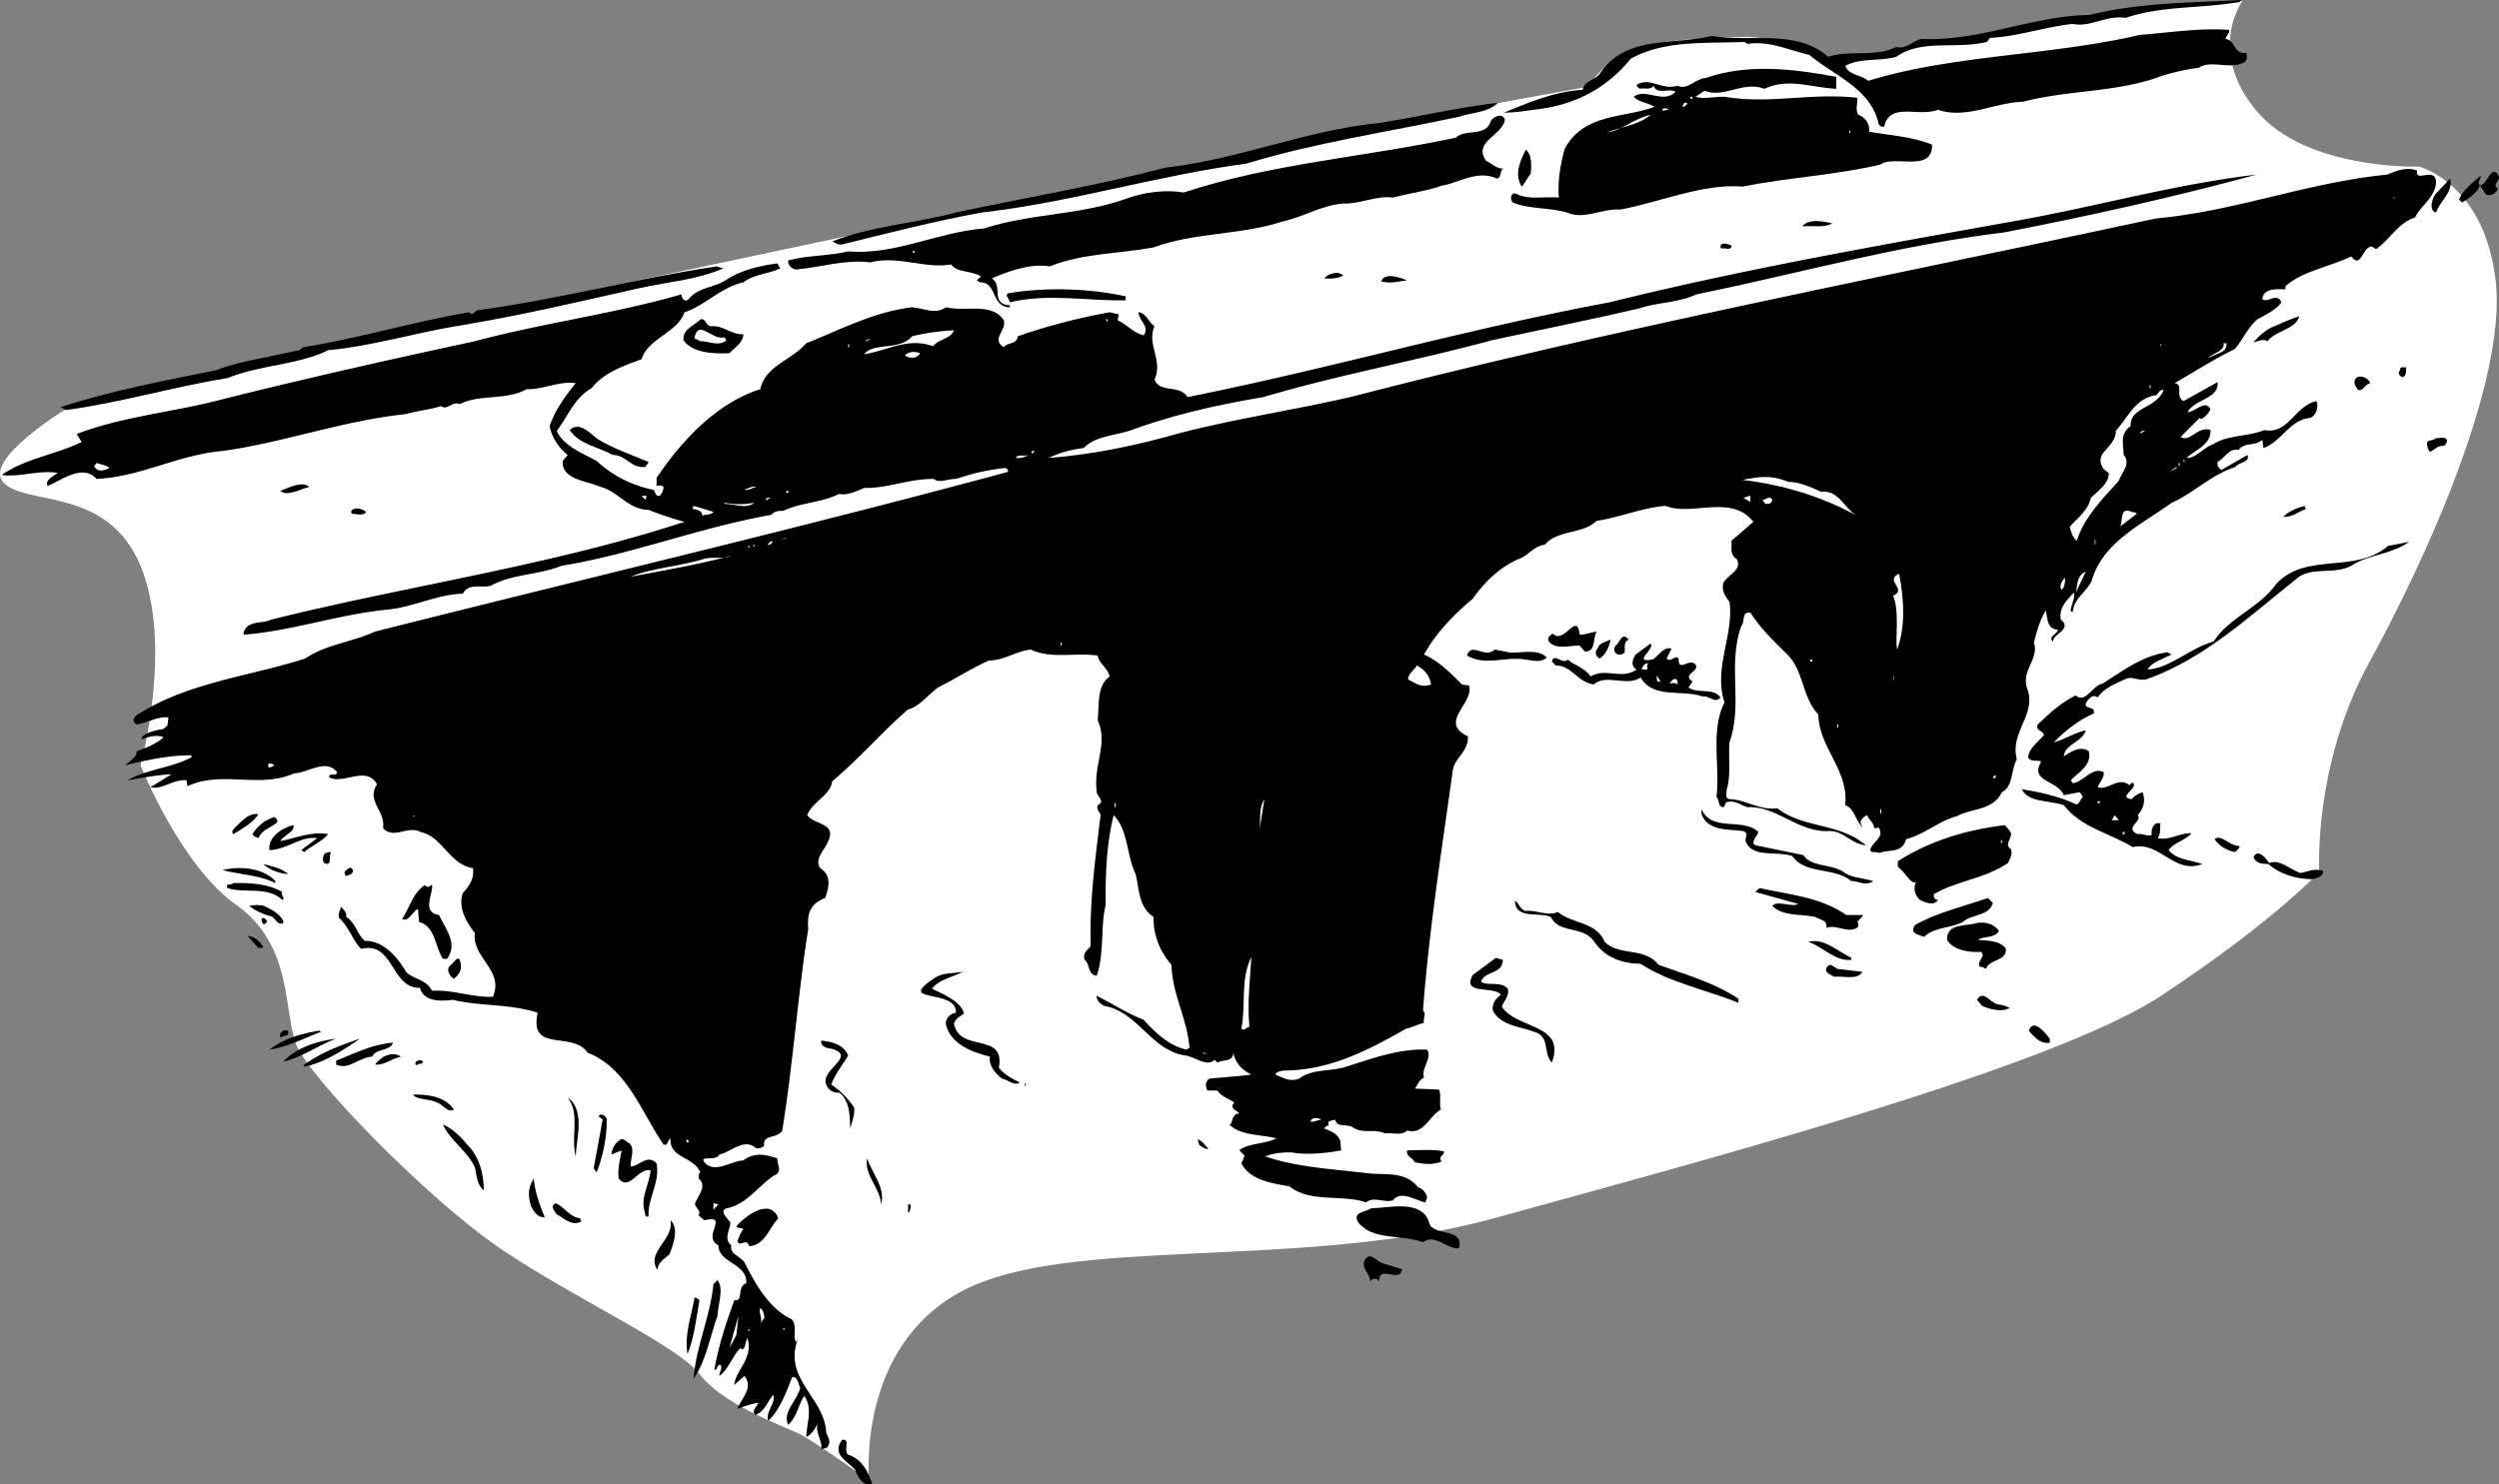 <svg xmlns="http://www.w3.org/2000/svg" width="250.388" height="148.77"><rect width="100%" height="100%" fill="#808080" stroke="none"/><path fill="#fff" d="M7.082 40.7s-9.024 5.374-6.7 7.698c2.344 2.344 10.344.344 13.7 8.301 3.308 8.043 0 20 0 20s3.976 10.043 9.601 14c5.707 4.043 4.707 10.707 6 14 1.375 3.375 13.043 15.375 20.399 20.399 7.308 4.976 17.644 9.644 20 12.601 2.308 3.043 7.976 5.043 10 6 1.976 1.043 7 4.7 7 4.7s-1.356-13.325 9.3-19c10.676-5.657 34.008-1.993 53.301-7.301 19.375-5.356 56.043-15.024 67-22.399 11.043-7.293 15.7-12.3 15.7-12.3s-.657-10.657 5-21c5.675-10.325 13.675-27.993 12.699-38-1.024-9.993-7.7-11.7-7.7-11.7s-11.324.375-16.3-5.601c-5.024-6.024-1.399-11-1.399-11l-16.601 1.601-10.399 2.399-5.3.3-8.7 2s-4.625-2.656-8.601-2.699c-4.024.043-10.692.375-12.7 1.7-1.992 1.343-3.3 3.3-3.3 3.3l-9.399 1.7-20.3 4-22 5-22.7 4.3-36.3 7.7-16.7 3.699-16.3 4.3L7.082 40.7"/><path d="m224.582 0-.2.2c-3.925.675-7.925.374-11.398 1.597-1.926-.324-3.527.976-5.3.601-2.727.274-5.524 1.274-8.301 1.399l-.301.402c-3.125.774-6.524-.324-9.098 1.5-1.824.473-3.527.074-5.101.899.375.976 1.574.875 2.3 1.5 8.575-2.625 18.375-2.524 27.2-4.598 2.976-.227 5.976-.727 9-.5-.024.375-.325.574-.399.898 1.074.176.774 1.575 2.098 1.399.078.476.078.777-.297 1-1.527.676-3.227-.324-4.5.5-1.426.176-3.125.578-4.5 1.101-4.328 1.375-8.828 1.176-13.102 2.301-2.824.074-5.726 1.774-8.5.801-2.023.773-4.824-.828-5.398 1.7a.508.508 0 0 1-.602-.5c-.925-3.427-4.425-4.626-6.898-6.7-2.227-.527-4.027-1.426-6.203-1.102l-.297-.199c-3.625.176-8.027-.226-11.402 1.7-2.524 3.074-5.723 4.675-9.7 5.101-1.125.172-2.023.273-3 .297 2.477-1.024 5.075-2.125 7.899-2.297.176-.926 1.176-.926 1.703-1.602 2.574-3.925 7.273-2.824 11.2-3.8 3.972.675 8.472-.723 11.698 2.101 1.977-.726 4.774.074 6.801-1 .973.274 1.574-.527 2.5-.8 5.875.273 11.176-2.325 16.899-2.399C214.258.273 219.359.273 224.582 0"/><path d="M183.984 7.7v1.198c-2.625-.125-4.726-1.125-7.199 0-2.125-.824-4.027.977-6 .2l-.902.601c.875.274 1.777-.027 2.902 0 4.574.774 8.574-.426 13.297.098.078.578-.223 1.078.101 1.703.774.273 1.176.973 1.102 1.7 2.074.374 4.273.472 6.297 1.3.078 2.875-3.824.973-5.2 2-4.624 1.074-9.124 1.273-13.8 2.2-3.922-.325-8.324 1.573-12.2 2.3-1.925-.125-3.624 1.074-5.398.297-1.824-.524-3.824-.324-5.402-1-.324-.324-.223-1.024.3-.899 1.176.676 2.876.274 4.301.399-.125-1.723.176-3.422.602-4.899 1.973-3.625 5.973-3.023 9-4.199-.727-.426-1.527-.426-2.102-1 1.176-.926 2.977.774 4.2-.5-.723-.426-1.825.375-2.2-.601-.324.476-1.023.175-1.398.3-.125-.125-.328-.226-.3-.398 1.374-.828 2.472.574 4.097.098.976.476 1.777-.723 2.902-.801 4.074-1.422 8.574-.922 13-.098"/><path fill="#fff" d="M169.383 9.898h.199V9.7h-.2v.2"/><path d="M150.082 10.297c-.922.976-2.625.976-3.899 1.402-7.324 1.574-14.324 2.574-21.3 4.7-8.926 1.175-17.524 3.874-26.5 4.898-4.825.875-9.426 2.078-14 3.203-.524.074-.723-.227-1-.3 3.777-1.528 8.375-1.825 12.402-2.903 7.074-1.524 13.875-2.625 21-4.5 7.375-.824 13.875-3.723 21.598-4.5 3.875-.625 7.675-1.524 11.699-2"/><path fill="#fff" d="M169.082 10.398c-.223.176-.324.375-.5.301.078-.226.176-.625.5-.3m-1.899.601-.601.098v-.2c.078-.023.375-.125.601.102m-1.8.5c-1.223 1.074-2.926 1.172-4.399 1.797 1.473-.223 2.774-1.422 4.399-1.797"/><path d="M150.785 12c-.227 1.574-3.227 2.172-1.902 4.098.574.277 1.074.875 1.902.8-.625-.023-.227.875-.8 1-1.927-.925-3.927.477-5.5.7-1.626.574-3.325.777-4.903 1.199-1.723-.223-3.324.676-5 .601-2.223.176-4.024 1.375-6.098 1.801-4.125 1.375-8.824 1.074-12.902 2.598-3.723.676-7.125.578-10.399 1.902-1.925-.324-4.125.473-5.8 1.2 1.175.773-.223 2.574 1.8 2.699v.199c-1.925-.024-1.226-2.524-3-2.5l-.3-.2.402-.398c-1.027-.625-2.328-.324-3-1.199-2.527.473-5.328-.926-8.102-.203-2.425-.324-4.925.476-7.3.703-.524.074-1.024-.527-.899-.902 1.875-.524 3.973-.426 6-.899 4.774.375 8.875-1.926 13.598-2.3 4.676-1.524 9.676-1.325 14.3-3 1.676-.626 3.977-.926 5.7-.602 8.875-2.922 17.976-3.524 27.3-5.5.876-.922 3.075-.024 3.5-1.7.278-.425 1.176-.824 1.403-.097"/><path fill="#fff" d="M185.285 13.297h.098v-.2h-.098v.2"/><path d="M153.383 17.398c-.325.375-.524.875-.899 1.301-.824-1.226-.125-2.625.399-3.699.574.473.574 1.375.5 2.398m88.8-.3c-.226 1.277 1.774-.426 1.899 1.101-.024 1.574-1.625 2.473-2.098 3.598-1.625.476-2.527 2.176-3.699 3-.227.375-.527-.125-.703-.098-.922.176-1.024 2.274-2 1-2.223 1.074-4.922 1.473-6.598 3V29c-.824-.027-2.125-.125-2.3.898V30c.574.375 1.476-.727 1.898.297-.524.777-1.625 1.277-2.399 1.703-1.023.875-1.523 2.172-2.3 3-2.024.973-4.024 2.273-6 3.398.976.176-.024 1.274.902 1.801l3.398-1.902c.176 1.676-2.226 1.676-3 3 .676.078 1.774-1.324 2.301-.297a2.246 2.246 0 0 1-.902 1l-.2-.102-1.898 1.899c.973.578 1.676-1.125 3-.7.074 1.477-1.527 1.977-2.402 2.801.875.075 1.676-1.023 2.703-1.398 1.473-.926 3.473-.727 5.098-1.402 2.375.476 3.074-2.426 5.199-2.899.277.473-.024 1.574-.7 1.7-1.925.175-2.925 2.476-4.597 3l-.102-.801c-.925.675-1.726.175-2.398 1-.926-.223-1.328.777-2.102 1.199-.023.375.075.578.399.8l2.601-1.5c.274.778-.824.676-1.199 1.2-2.426.777-4.125 2.578-6.402 3.601-3.024 2.176-6.922 3.977-8 7.801-.625 1.274-1.723 1.676-1.899 3.098h-.199c-.027-.625.473-1.324.301-1.899-.727.774-1.527 1.575-1.3 2.7 1.175.976-.727 1.375-.802 2.199-.523-.524.477-.723.5-1.2-1.125-.023-1.023-1.222-1.199-1.898-.625.973-.926 2.176-1.199 3.2.574 1.675-1.426 2.874-.602 4.8.774 2.473-1.824 4.274-1.101 6.899-.625 1.074-.324 2.675-1.5 3.3-.922 1.875-3.024 1.575-4.5 2.399-1.824.476-3.324 1.875-5.098 2.3-.426 1.477-1.625.977-2.699 1.403-.328-.227-.727.074-.902-.3.175-.825 1.574-1.325.8-2.302-.125.176-.324.075-.398.102-.027-.527-.527-.828-.703-1.3-.422.175-.922.675-.5 1.097v.101c-.625-.625-.824-1.925-1.7-2.199.376-3.527-2.624-5.726-2.699-9.101-1.625-1.723-1.425-4.223-3-5.899-1.425-1.426-2.726-2.625-3.8-4.3-.926-.126-.524.976-.899 1.3-1.426 3.973.176 7.774-1.199 11.7-.125 1.574.172 3.374-.3 4.8.073.274-.227.774.3.899 1.473-.024 3.074 1.175 4.797.902 2.476 1.973 5.976 1.473 8.601 3.5l.301.2c-1.426-.028-2.324-1.528-3.8-1.403-3.126.078-5.126-2.524-8.102-2.399-.723-.226-1.223-.726-2.098-.5-.125.075-.125.375-.3.5-.626-.023-.325-.726-.7-1 .375-3.125-.625-6.625.801-9.5-1.125-3.523.973-6.726.5-10.101-.426-.524-.828-1.125-.602-1.899.477-.824 1.977-1.324 1.301-2.398-.726-.426-.426-1.328-.5-1.8l2.2-1.903c-2.227-2.824-6.126-.524-8.801-1.598-2.325.176-4.625 1.176-6.899 1.5-1.426 1.375-3.926.875-5.199 2.399-.926.074-1.527.875-2.3 1.3-2.028.774-3.727 2.375-4.903 4.102-1.922 1.574-3.723 3.473-4.899 5.598 1.477.675 2.477 1.675 3.801 3l.7.101c.574 1.774-3.126 3.676-.102 5.098.078 1.476-1.223 2.078-1.5 3.3-1.125 8.075-2.422 16.278-3 24.2.375.277-.024.777.101 1.203-.625.172-1.226.473-1.8.598-3.825 2.175-7.625 4.175-12.301 4.199-.324.078-.625.078-.797.402.672.274 1.473.774 2.398.399 1.176-.926 2.875-.723 4.399-1.098 2.676-.828 5.476-1.926 8.402-1.8.574.773-.625 1.874-.3 2.8-.524.273-.626.672-.899 1.098l2.398.101c.274.676-.023 1.375.2 2-1.223.676-1.723 2.574-3.399 2.098-.527.578-1.625.176-2.199.3-1.125-.523-2.227.075-3.203-.597-.625-.426-1.625.074-1.797-.8-.227.175-.727-.028-.703.5l.101.097c-.226-.023-.425.176-.5.3.676.278 1.274.477 1.602 1.2l.098 1c-1.426.277-3.625.476-4.899.203-1.027-.027-1.926.074-2.699.398 3.074 1.075 6.773 1.274 10.398 1.7 1.676.175 3.676-.223 4.899 1.402.375.074.676.375.902.898-.027.176-.027.375-.199.602-1.027-.227-2.426-1.227-3.203-.203-.922.277-1.922-.422-2.7.203-2.523-.828-5.523.074-7.699-1.602-1.824-.324-3.925-.625-4.8-2.3.074-.223.277-.524.3-.801l-.5-.5c.774-.723 2.575-.625 3.7-1.2-1.426-.425-3.524-.222-4.7-1.398.375-.027.176-1.125 1-1.101-.226-.325-.925-.426-.601-1l.101-.098c-.625-.426-1.324-.625-1.699-1.203h-1c-.226-.422-.226-.922.2-1.2 1.374-.124 2.773-.222 4.199-.398-1.024-.527-1.625-1.226-1.801-2.199-.023.973-1.125.672-1.598 1l-.3-.3c-.626.773-1.926-.227-2.801-.403-3.524-.422-4.825-4.422-8.301-5-.324-.223-.723-.524-.7-1 1.376.676 3.075 1.777 4.7 2.402 1.176 1.274 2.476 2.574 4.3 3l.301-.199c-.226-2.926-1.726-5.328-1.8-8.3-1.223-1.427-1.825-3.028-1.801-4.802-1.524-1.023-1.422-2.824-1.797-4.3-.926-1.926-.727-4.426-2.203-5.899-.723 2.973-.824 5.973-.797 9-.527 2.074-.125 4.973-.902 7.098-.926-.125-.625-1.125-1.2-1.598-.226-.726.274-.926.602-1.402-.125-4.625.473-8.723 1-13.2-.227-.324-.426-.523-.3-.898.874-.426-.227-.926-.102-1.5-.325-2.527 1.175-4.726.101-7 .176-1.527-.125-3.426 1.2-4.402-.227-.922-1.024-1.223-1.2-2.098-2.324-.324-4.625.375-6.699-.601-1.527.175-2.625 1.074-4.203 1.101-1.723.774-3.422 1.875-5.098 2.7-.926.675-1.926 1.976-3 2.199-2.625 2.277-4.926 4.976-7.601 7.199-.125 1.375-2.024 2.078-2.5 3.402.675.973 2.976.774 2.101 2.598-.324.875-1.426 1.777-.8 2.703 1.175.773.874 1.875.5 3-1.524.574-1.825 1.574-1.7 3.098-1.027 6.476-1.527 13.574-2.601 20.199-.524.875-2.024.375-1.801 1.5-.223.277-.524.277-.797.3-1.227-1.124-2.527.376-3.703.602-.324.774-2.223-.027-1.399.899 1.075.976 2.477-.223 3.801-.301 1.074-.824 2.176-.625 3.399-.2-.024.575.574 1.376-.301 1.7-1.524.976-2.824 2.976-4.797 3.3-.727.278.074.977.398 1.403-.023.773-.726 1.672.102 2.297-.227.875.875 1.078 1.297 1.703 1.078 2.074 2.375 4.574 4.703 5.7.672.573.074 1.773.5 2.3l.2-.402c-1.626 4.074 2.675 5.976 2.8 9.5.172.375.473.875.2 1.3-.126.375-.528.176-.7.399.172-.922-.727-1.824-.3-2.797-.227.574-.626 1.273-1.2 1.5.074-1.527.672-2.828-.203-4.102-.625.977-.723 2.075-1.598 2.899-.625-1.223.875-2.422 1.2-3.7-.227-.425-.227-1.124-.801-1.097-.625 1.574-1.223 3.273-2.399 4.398-.324-.925.774-1.726.5-2.601-.625.676-.824 1.676-1.8 2-.426-.422.175-.824.3-1.2-.726.075-1.426.376-2.101.602.375-1.027 1.675-2.125.699-3.3l-1 .898c.078-1.422 1.976-2.723 1.3-4.7-.222.376-.222 1.477-.699 1-.824.876-1.226 2.176-2.101 2.801-.024-.425.375-.824.101-1.101-.425-.024-.226.476-.601.5.375-2.324 1.176-4.723 2-7 .976.176.176-1.324 1.203-1.7.074-2.023-2.828-2.023-2.8-3.8-1.727-.824 1.175-3.125-1.403-2.5l-.598-.5c.375-.524-.527-.824-.3-1.297.374-.828 1.175-1.727.3-2.402.074-.223-.027-.524.2-.598-.727-1.625-3.126-1.426-3-3.402-.325.175-.227.777-.7.601-2.226-3.226-3.625-7.625-7.601-9.199-1.524-2.227-5.926.074-5-4-2.825-.926-5.723-.625-8.5-1.3-1.325.175-2.926.175-3.301-1.2-2.922.074-2.625-4.727-5.899-3.902-.824-.825-1.226-2.223-2.199-3.098-.125-.426.074-.727.2-1.102.273.274.574.575.5 1 .976.575 1.074 1.774 1.898 2.399 1.875-.024 3.277 1.676 4.101 3.101.774.774 2.075.774 2.602 1.899 2.172-.125 3.973.676 6.098.601 1.175-2.625-2.125-3.925-1.801-6.398-.824-1.027-1.723-2.527-1.2-4 .676-.727 1.176-1.527 1-2.5-2.324-.328-3.023-3.125-5.199-3.602-1.324-.726-2.726.774-3.8-.398.277-1.727-1.723-2.727-.598-4.402-1.125-1.926-3.328.074-4.8-.7-.028-.523.675-.023.8-.5-1.125-1.425-2.926.075-4.3.102-3.528 1.574-7.227-.328-10.7 1.297l-.102-.598c-1.324-.125-2.425.973-3.601.7l2.101-1.301c-1.625.074-2.925.375-4.398.601 1.973-1.125 4.375-1.226 6.398-2.3v-.2c-2.125-.027-4.523.473-6.601 1 .375-.426 1.176-.824 1.101-1.402.875-.324 1.977-.723 2.7-1.399-.625-.324-1.625-.023-2.2.2-.023-.524 1.075-.825 1.899-1 .277.074.476-.223.703-.399l.098-.8c-1.125-.126-2.125.574-3.2.699-.625-.325-.125-.926.301-1.098 4.973-3.125 11.074-3.727 16.598-5.5 2.078-1.426 4.676-1.625 7-2.703 21.078-5.324 42.375-10.324 63.402-16 .074-.223-.125-.324-.199-.399-1.828.176-3.426.575-5 1.102-.828-.027-1.727.473-2.203 0-2.524-.027-4.723.973-7 .898-.824.375-1.723.774-2.5.602-1.723.875-3.922.875-5.598 1.7-.527-.028-.926.073-1.199.398-7.227 1.277-14.027 3.976-21 5.101-2.426.973-4.828.774-7.102 2-.925.274-2.226-.324-2.8.801-2.625.074-5.024 1.375-7.598 1.598-4.828.476-9.727 2.175-14.3 2.5l-.102-.098c.375-1.426 1.875-.926 2.8-1.402 13.774-3.426 28.075-5.426 41.399-9.801a30.113 30.113 0 0 1-3.598-1.2c-2.027-.023-3.027-1.824-4.8-2.3-1.426-.625-3.926-.723-3.801-2.598l.5-.601c-.926-.723-1.625-1.825-1.801-2.899.476-1.527 1.578-3.027 2.601-4.3-1.726-.227-3.324.675-4.898.601-2.125 1.172-4.727.473-6.703 1.5-.824-.328-1.223.672-1.899.2-1.125.374-2.425.472-3.5.8-6.425.672-12.324 2.875-18.398 3.7-4.426.374-8.125 2.573-12.602 2.8-1.425-1.527-3.425.074-4.898.7-.328-.528.473-.927 1-1.302-1.926-.324-3.926.477-5.602.2 2.274-1.625 5.375-2.024 8-3.301l-.5-.797c4.176-1.625 8.977-2.125 13.5-3.203 8.774-2.223 17.676-4.223 26.399-6.098 6.777-1.824 13.875-2.726 20.703-4.699-.027.273.273.875.7.5.972-1.227 2.472-1.125 3.698-1.902 1.575-1.024 3.274-1.426 5.2-1.7l.3.5c-1.226.575-2.625.575-3.699 1.399-2.226.476-3.926 2.375-5.902 3-.723 2.078-3.625 2.578-4.297 4.703-1.828.672-3.828 1.375-5 2.898-1.727.977-2.426 2.875-3.5 4.301.672 1.473 2.473 2.176 4 3 1.574 1.473 3.574 2.473 5.7 2.899.175.175.175.675.597.601.277-.226.375-.527.402-.902-.226-.223-.527-.125-.699-.098v-.8c2.574-3.825 6.074-7.524 10.398-8.899.477-2.328 3.176-2.926 4.602-4.602 3.375-1.324 6.672-3.125 10.598-3.601 1.175.078 2.277.777 3.402 0 1.973.476 4.574-.524 5.797 1.3.277 1.075-1.324 1.876 0 2.7.375-.524 1.277-.223 1.402-1.098a60.497 60.497 0 0 1 9.2-2.402l.898.203-.098.598c.875.375 1.574 1.277 2.598 1.5.676-.825-.524-1.524-.5-2.301.777.078.976.976 1.601 1.402-.824 1.774.875 3.473 0 5.301.477 1.473 2.477.473 3.301 1.797 14.176-2.824 27.875-6.824 42.3-9.5 13.376-3.324 27.075-5.723 40.9-8.2 7.976-1.425 15.675-3.624 23.898-4.597-8.324 2.273-16.922 4.172-25.297 5.797-10.527 1.277-20.426 4.078-30.8 6.203-1.927.875-3.825.773-5.7 1.398-4.625 1.075-10.027 2.176-14.8 3.2-7.626 2.074-15.427 3.476-22.903 5.699-4.625.777-9.024 1.777-13.2 3.3-1.624.575-3.624.575-4.8 1.801-1.324.176-2.422.477-3.5 1 3.976-.324 7.676-1.023 11.703-2.101 6.074-1.723 12.672-2.625 18.898-4.098 26.375-6.824 53.477-12.027 80.301-17.8 7.973-.727 15.274-3.626 23.2-4.399.773-.328 1.976-.828 3-.402m8.199.602c.074.472-.723.874-.098 1.198-.227.575-.828.774-1.203.602l-.598-.902c-.324.777-1.125 1.277-1.8 1.699l-.301-.297c.375-.926 1.375-1.727 2.199-2.402-.024.375-.422.675-.098 1 .774-.125 1.176-2.325 1.899-.899m-6.301 3.598c-.625-.125-.524-1.125-.098-1.797l1.5-1.602c.375 1.274-1.027 2.274-1.402 3.399"/><path fill="#fff" d="M239.883 19.898h-.098l.2-.199c-.028.074-.102.2-.102.2"/><path d="M183.582 22.398c-.922.477-2.024.176-3 .301.578-.824 2.176-.527 3-.3m-10.098 2.199c.074.375-.426.375-.601.3-.223-.023-.426.075-.5-.101-.024-.625.777-.324 1.101-.2"/><path fill="#fff" d="M91.683 25.297h-.3l.199-.2s.078.075.101.2"/><path d="M72.484 26.898c-2.726 1.176-5.726 1.375-8.5 2-6.125 1.375-11.625 2.676-17.699 3.7-4.426.675-8.828 2.074-13.402 2.5-2.926 1.476-6.926 1.476-10.098 2.8-5.527.875-10.727 2.477-16.203 3.2l-.5-.301c4.976-1.625 10.277-2.625 15.601-3.7 1.274-.523 3.075-.925 4.5-1.199l3.801-.8.399-.301c5.777-.922 10.875-2.524 16.601-3.5l.301.203.5-.402c8.375-1.125 15.574-3.125 24-4.399l.7.2m62.097.699c-.324.277-1.223.375-1.899.3.375-.425 1.274-.824 1.899-.3m6.402.5c-.824.074-1.625.375-2.601.101.375-.926 1.777-.426 2.601-.101M112.785 29.7v.398c-4.027.074-7.727-.723-11.602.199-.023-.324-.523-.625-.199-.899 3.676-.625 8.074-.523 11.801.301M230.383 31.7c-.426 1.374-2.325 1.374-3.2 2.5-.523-.325-.925.073-1.398.097.473-.524 1.273-1.324 2.098-1.598.777-.324 1.574-.726 2.5-1M71.285 32.7c1.172-.126 1.973.874 3.2.8-.028.875-.825 1.273-1.403 1.898-1.625.075-3.723-.023-4.598-1.3-.125-1.125 1.074-1.426 1.7-2.098.574-.125.476.672 1.101.7"/><path fill="#fff" d="m110.984 32.297-.199-.297h.2zm-38.199 1.801c-.727.675-1.828.074-2.602.101l-.601-.3c.375-2.024 1.777.273 3-.102l.203.3m22.797-.999c-.324.875-1.524.875-2.098 1.601-2.527-.926-4.625.473-6.902.801.976-1.227 3.578-.328 4.8-1.8a23.652 23.652 0 0 1 4.2-.602m-8.399 1c-.226-.125-.324.175-.398.101-.027-.125.273-.324.398-.101m135.899.3c.078 1.075-1.223.977-1.7 1.5-.023-.425 1.575-.625 1.403-1.5h.297m-6.699.399.101-.297h.098zm-131.399 0h.098V34.5h-.098v.297m7.199.601c-.226.477-.925.575-1.398.301l-.102-.101c.274-.325.977-.426 1.5-.2"/><path d="M241.082 36.797c-.024.277.078.777-.297 1-.328-.024-.625-.422-.3-.7-.028-.425.273-.222.597-.3m-3.598 1.601c-.625.176-.625.774-1.199.7-.328-.426-.625-.926-.102-1.301.477-.223 1.176.176 1.301.601"/><path fill="#fff" d="M215.383 38.898h.101v-.3h-.101v.3m1.402.2c-.727 1.875-3.426 1.675-3.3 3.601-1.126.774-.727 1.875-.7 2.899.773.875-.227 1.777-.5 2.601-1.727 1.875-3.527 3.774-4.203 6-.324-.226-.625-.926-.7-1.402.676-.824 1.876-1.625 2.102-2.899.774-.726 1.875-1.523 1.801-2.5-.926-.523-1.125-1.523-.3-2.3.472-.524 1.073-1.223 1-1.899 1.273-1.426 1.972-3.324 4.097-3.601.176-.223.375-.625.703-.5"/><path d="M59.883 44c1.574.973 3.375 1.574 5.101 2.297-.027.176-.226.277-.3.5-1.524.176-1.926-1.223-3.301-1.2-1.426-.824-3.325-1.023-4.301-2.5.976-.925 2.078.376 2.8.903"/><path fill="#fff" d="M214.883 43.2c-.223.073-.325.273-.5.198.175-.125.277-.324.5-.199"/><path d="M245.183 44.098c-.023.375-.226.574-.398.601-.926-.125-1.328 1.375-1.602-.101-.125-.625.575-.325.899-.7.277.075.875-.226 1.101.2"/><path fill="#fff" d="M103.383 45.5v-.3h.3zm-.301.098c-.324.175-.824.375-1.297.3.172-.425.875-.125 1.297-.3m115.703.699h.098v-.2h-.098v.2m-207.801.601c-.324.176-1.125.477-1.402 0-.324-.125-.024-.324.101-.5.477.176.875.176 1.301.5m207.301-.198h.098v-.302h-.098v.301m-.902.699c-.223.274.277-.523.8-.601-.226.277-.625.277-.8.601m-34.899 1.899c1.774-.223 2.274 1.676 3.598 2.402-3.524-1.926-7.422-3.125-11.5-3.601 1.676-.325 2.875-.524 4.601.199.977-.024 2.176.476 3.301 1"/><path d="M30.984 48.797c-1.027.277-2.226.976-2.902.402.875-.324 2.176-1.027 2.902-.402"/><path fill="#fff" d="M75.785 48.797c-.426.078-.727.375-1.203.3.375-.124.777-.425 1.203-.3m3 .601h.2V49.2h-.2v.2m-14.102.698-.398-.399h.5zm110.7.199-.7-.399.602-.199c.172-.027.074.375.098.598m-98.2-.399c-.226.075-.324.274-.5.2 0 0 .176-.325.5-.2m100.399.2c-.125.476-.422.375-.7.402l-.3-.402c.277.074.676-.524 1 0m-102 .3c-.922.676-2.024.075-3 .102v-.102c1.078.176 1.875.176 3 0m-4.098.899c-.226.375-.824.176-1.101.402-.024-.625-.723-.625-1-.699l.101-.3 2 .597"/><path d="M230.984 50.7c-.125.175-.027.175.098.3-.824.273-1.422.875-2.297.797.473-.524 1.375-.922 2.2-1.098m-194.302.598c-.226.476-1.125.176-1.398.203-.227-.227-.027-.426.2-.5.472-.125.874.074 1.198.297"/><path fill="#fff" d="m214.082 51.5-1.7 1.297c.376-.223-.124-2.125 1.2-1.5.078.078.375-.024.5.203M78.183 54.2l.5-.302h.102zm110.602-.102.2.199-.2-.2m21.199.001c-.125.175.074.375-.101.5v-.5h.101m-132.5.199c-.125.078-.324.375-.601.3l.402-.398c-.027.074.074.176.2.098"/><path d="M241.383 54.297c-1.723 1.277-4.125 1.277-5.801 2.402-1.723.973-4.125-.027-5.598 1.399-4.726 3.777-9.125 7.875-14.699 9.902-.828.375-1.527-.227-2.203 0-1.024.473-2.324.973-2.899 1.898-.523-.425-1.023.274-1.199.602-.125.672.973.172.801 1-1.527.672-2.926 1.773-4 2.898.973-.226 2.172-1.023 3.2-1.199-.325 1.176-2.126 1.375-2.2 2.598.672-.422 1.672-1.125 2.5-.5.375 1.375-1.125 2.176-1.8 2.902l.198.301c1.075-.125 1.977-1.727 3.102-1.102.074.575-.426.977-.602 1.5 1.075.375 1.977-1.125 3.2-.199.074-.125.175-.324.402-.199.273.672-1.625 1.375-.203 1.598.277-.325.578-.524 1.101-.7.274.774.176 1.575-.5 2.301.575.574-1.425 1.274 0 1.899.477-.125.875.277 1.399.101-.024-.324-.024-.926.5-1.199h.402c-.125.375.074 1.074-.3 1.5 1.175.273 2.175-.527 3.398-.5-.625.773-1.723.875-2.297 1.7.773.972 2.172.972 3.398 1.398-2.925 1.074-4.226-2.325-7-1.7-2.324-1.425-5.125-1.925-6.898-4.199-1.527-.527-3.527-.226-4.203-1.601 1.676.277 3.676.675 5.402 1.5.375.074.375-.426.7-.7-.024-.226-.227-.324-.301-.5l-1.598.301c-.625-1.527-3.426-1.324-2.3-3.3v-.102c-.427-.125-1.028.078-1.302-.399.176-.925.875-1.425 1.602-2.199-.027-.527-.926-.426-.602-1.101 1.176-1.125 2.375-2.223 3.801-2.899.973.875 1.676-1.027 2.7-1.199 1.976-1.227 3.874-2.727 6.3-3.102.176-.125.274.075.598.2-.922.476-2.024.777-2.399 1.5 2.274-.125 4.176-2.125 6.602-2.801 1.672-2.524 4.574-3.324 6.297-5.797 3.078-3.227 7.875-.926 11.203-3.8.672-.126 1.375-.227 2.098-.403"/><path fill="#fff" d="m189.183 54.598.301.199-.3-.2m-113.7.2h.098v-.2h-.098v.2m-.5.101h.098V54.7h-.098v.2m-1.699.8c-3.328.874-6.727 1.472-10.102 2.097 2.274-.922 4.977-1.024 7.399-1.797.777-.227 1.976.074 2.703-.3m134.699 3.698c.176-.726.074-1.726 1-2.101l-1 2.101m-17.902 5.7c-.223-1.125.277-3.723-.399-5.399 1.477-.625-.925-1.527.602-2.199.473 2.473.672 5.273-.203 7.598m16.5-6c-.324-.223-.024-.825.3-1.2.075.375-.023.977-.3 1.2"/><path d="M158.285 63.598c.375.074 1.074-.223 1.7-.301-.427.578-.028 2.078-1.2 2-.227-.324-.426-.422-.5-.598-1.027-.027-2.328.473-3.102-.402-.226-.422.176-.625.399-.797 1.176 1.172 2.375-2.328 2.703.098m4.898.5c-.925.476.274 1.574-1.101 1.5-.422-.223-.422-.625-.2-.899.477-.324.575-1.426 1.301-.601m-1.8 0c-.125.574-.426 1.476-1.098 1.902-.426-.227-.527-.727-.203-1 .176-.625.777-.625 1.3-.902"/><path d="M165.582 66.098c.578-.325 1.078-1.325 1.902-1.098l-.5 1c.473.473.774-.426 1.2 0-.024 1.473 1.074-.125 1.699.598.476.675-1.426.976-.301 1.699l-.399.601c.875.676 2.477-.023 3.2 1-.524.676-1.125-.226-1.801-.101-2.125-.723-4.922.277-6.2-1.899-1.425.977-3.425-.425-4.699.7-1.625-.223-2.226-1.926-3.8-1.899l-.399-.402c.274-.922 1.074.375 1.598-.2.578.575 1.676.778 2.3 1.7 1.477-.922 3.075.375 4.602-.7-.625-.324-.426-1.023-.101-1.5l1.5-1.097c.476.574-1.926 1.973.199 1.598"/><path fill="#fff" d="M106.285 64.7h.098v-.302h-.098v.301"/><path d="M151.285 65.398c1.172.075 2.773-.425 3.7.5-.626.575-1.427.274-2.2.2-1.926-.325-4.027.675-5.8-.399.472-1.426 1.773.375 2.8-.601l1.5.3"/><path fill="#fff" d="M181.383 66.297h.199v-.2h-.2v.2m-16.199.203c-.226.074-.125.375-.101.598h-.598c.074-.325.375-.723.7-.598m-21.801 2.098c-1.024.375-1.524-.125-2.301-.5-.024-.524.578-.926.902-1.399.676.375 1.274.973 1.399 1.899m23-.301c-.524.176-.325-.422-.399-.598l.399.598m23.402 0-.102-.598.102.2zm-21.703 0v.3c-.223-.222-.625-.124-.797-.097.074-.125.574-.828.797-.203m16 4.301h.101v.3h-.101v-.3M27.484 76.7c-.125.073-.426.273-.601.198V76.5c.175.074.375-.027.601.2m172.5 1c-.027.175-.027.175-.101.3h-.2c.075-.125.075-.328.301-.3m-73.801 5.597c.176-1.024-.125-2.223.5-3.2l-.5 3.2m-14.5-2.797h.102v.398h-.102V80.5m98.5 0h.2v-.203h-.2v.203"/><path d="M176.183 83.398c-.125.477-1.125 1.274.102 1.399l4.398.902c.774 1.176 2.575.875 3.899 1.598.777.676 1.976.676 3.101 1-.726.578-1.523-.024-2.199 0-1.726-1.422-4.625-.625-5.902-2.5-1.524-.524-3.824.176-4.598-1.297-.324-.527.375-.926-.3-1.203-1.426-.223-3.524.078-4.2-1.7v-.5c1.074 2.376 4.176.778 5.7 2.301"/><path fill="#fff" d="M188.383 81.098h.101v.402h-.101v-.402"/><path d="M25.883 81.598c-.426.777-1.625 1.476-2.5 2-.325-.325.175-.625.402-.899.574-.527 1.172-1.226 2.098-1.101"/><path fill="#fff" d="m41.383 81.797.101-.098.098.098zm170.199.403.3-.5.403.5zm0 0"/><path d="M27.683 82.5c-.625.473-1.425.672-1.8 1.5-.223-.125-.426-.125-.598-.402.473-.723 1.172-1.426 2.2-1.7.175.075.472.375.198.602m1.7.2c.277.573-1.024 1.073-1.301 1.597 1.375-.223 3.078-1.024 4.8-.7-.624.778-1.722 1.176-2.398 1.801l-.3-.199 1.6-1.199c-1.727-.227-3.027 1.172-4.8 1.2-.126-1.325 1.273-2.227 2.398-2.5m172.001.597c.476.578-.723 1.277.101 1.8.176.477-.027.876-.3 1.403-2.325 1.574-5.126 1.773-7.399 3.098-.125.277.074.574.398.601-.425.676-1.425.176-1.8 0-.524-.426-.723-1.226-.399-1.8-.527.273-1.125-1.024-1.699-1.399-.227-.227-.125-.527-.102-.703 3.176-2.024 6.774-3.125 10.7-3.598l.5.598"/><path fill="#fff" d="m212.582 83.598.3-.301v.3zm0 0"/><path d="M224.383 84.797c.074.277-.325.375-.399.601-.926-.125-1.726-.726-2.101-1.3.675-.524 1.476.675 2.5.699"/><path fill="#fff" d="M200.484 84.5h.098v-.3h-.098v.3"/><path d="M33.183 85.398c-.324.375.176 1.477-.699 1.102-.226-.328-.125-.727.098-1 .176-.027.375-.125.601-.102m194.2 1.102c.976-.426 1.976.574 3.101 1 .676-.125 1.473-.527 2.301-.203-.027.578-.625.676-1 .8-1.625.075-3.426-.523-4.5-1.5-.625-.023-1.227-.023-1.5-.699.473-.925 1.273.176 1.598.602m-198.5 1.098c-.825-.024-1.926-.426-2.5-1 .675.175 1.777.375 2.5 1m-1.301.699v.203c-1.625-.828-3.524-.828-5.297-1.3 1.773-.427 4.074-.227 5.297 1.097m7.801-1.097c-.024.472-.426.472-.7.597-.425-.422.075-.625.301-.797.176-.125.274.074.399.2m-7.098 2.198c-.227.375.375.575 0 .801-1.426-1.426-3.926-.625-5.5-1.199-.227-.527.375-.227.598-.5 1.777-.027 3.476.074 4.902.898m14.898-.698h.102c.172.773-1.125 2.773.7 3 .573 1.273 1.972 2.874.8 4.398h-.402c-.825-1.223-.723-3.223-2.399-3.7l-.101-1.3c-.524.175-.926 1.375-1.598 1 .773-1.125 1.074-2.625 2.297-3.399-.024.074.375.375.601 0M184.984 91.7h1.7c-.126.273-.426.472-.602.698.176.075.078.274.101.5-1.023.774-2.125-.324-3.199.102.176-.828-.726-.828-1.101-1.102-1.426-.324-3.223-.023-4.301-1.101.476-.625 1.875.176 2.601-.2l-4.3-1.199.402-.398c2.973.672 6.074.875 8.7 2.7m14.698-1.2c-.425 1.375-2.125 1.074-3 1.898-1.324.676-2.824.477-3.898 1.5-.527-.226-1.527-.324-.902-1.199 2.175-1.226 4.777-1.824 7.3-2.699l.5.5m-46.8.797c1.074-.125 2.175.578 3.199.101 1.375 1.176 3.875.977 4.703 3 1.473 1.477 3.973.477 5.398 2.301 2.676.973 5.575 1.774 8 3.399v.402c-3.324-1.328-6.925-2.027-9.8-3.902-1.825-.024-3.625-.625-4.7-2.301-1.125-1.524-3.523-.723-4.3-2.399-1.223-.523-3.524.274-3.598-1.601.375.078.473.875 1.098 1m-124.5 1v.203c-.625.375-.825-.727-1.399-.703-.726-.223-1.426-.524-2-1 .375-.125 1.074-.125 1.5 0 .676.375 1.473.676 1.899 1.5m-1.598.101c-.125.075-.227.075-.203.2-.324.175-.324-.325-.399-.5.176-.223.477-.024.602.3"/><path d="M200.285 93.297c-.426.777-1.527.476-2.102.902.977.074 2.274.074 2.801.899.074 1.277-1.625.976-2 2-.226-.125-.426-.223-.601-.2-.426-.523.675-1.023.101-1.5-1.125.075-2.726-.125-3.402-1.199-.024-1.726 1.875-1.324 3-1.699.875-.125 1.676.074 2.203.797M26.383 94.898c-.125.176-.325.075-.5.102l-1.098-1.203c.773.078 1.172.476 1.598 1.101M185.484 96v.2c-1.625.175-2.824-1.325-4.3-1.802 1.476-.425 2.874.875 4.3 1.602"/><path fill="#fff" d="M125.383 95.898c-.125 2.274-.426 4.575-.2 7-.324.075-.523.477-.8.2.476-2.524-.125-4.926 1-7.2"/><path d="M46.183 96.797c.075.578-.425 1.078-.699 1.3-.426-.222-.726-.824-.5-1.199.473-.324 1.074-1.625 1.2-.101m104.398-.597c-.024 1.472-1.824 1.073-2.2 2.198.778.477 1.977-.125 2.7.7.176.777-.422 1.175-.598 1.8 1.473 2.274 6.473 1.676 5 5.602-.926-1.027-.125-2.625-1.8-3.102-1.426-.523-3.325-.625-4.102-2.101-.125-.723.277-1.223.8-1.598-.624-.926-4.023.074-2.8-2l2.3-1.699.7.2m36 1.198c-.422.875-1.922.375-2.797.5-.328-.226-1.125-.425-.703-1 .277-.425.578-.023 1 .2l2.5.3m-90.098 0c-1.125.575-2.426.774-3.101 1.7.976.476 2.976 1.277 3.199 2.5-.422.277-.824.476-1 1 .578 2.976 5.176.777 4.5 4.402.476.672 1.277 1.074 2.101 1.5-.625.375-1.226-.328-1.8-.402-.625-.524-1.325-1.223-1.2-2.2-1.726-.425-3.925-1.226-4.398-3.199-.125-.527.375-1.125 1-1.199.074-2.527-6.227-.828-2.102-3.5.774-.527 1.774-.426 2.801-.602M201.383 101c-.723.473-2.024.172-2.801-.203l-.5-.598c.676-1.125 1.375.473 2.3.5.278-.027.575.176 1 .301"/><path fill="#fff" d="m51.785 99.898 1.7.301-1.7-.3"/><path d="M205.383 104.098v.402c-.926.172-1.625-.625-2.098-1.203.473-1.324 1.672.277 2.098.8m-173.2-.699c-1.726.676-3.523 1.575-5.199 1.801 1.473-1.125 3.274-1.625 5-1.902l.2.101m-3.301 0c.074.575-.524.274-.7.602-.324-.227-.023-.527.2-.703.175-.024.375-.125.5.101m4.8.7c-1.824.675-3.425 1.875-5.3 2.3 1.375-1.425 3.277-2.023 5.3-2.3m2.399 0c-1.723 1.175-3.723 2.476-5.598 2.8l-.101-.101c1.574-1.223 3.675-2.024 5.699-2.7m48.902 1.7c-.527.875-1.324 1.875-1.699 2.902.875.574 1.672 1.375 2.297 2.301.078.773-.223 1.473-.399 2.098-.023-1.125-.023-2.825-1.101-3.598a1.23 1.23 0 0 1-1.297-.8c-.625-1.528 3.172-2.825.5-3.602-.527-.024-1.125-.325-1-.801.973.078 2.273.375 2.7 1.5M39.383 104.5c-.325.875-1.723.574-2.098 1.398-1.328.075-2.328 1.375-3.602.801v-.402c1.875-.723 3.575-1.625 5.7-1.797"/><path fill="#fff" d="m120.484 105.598.098-.098.402.098zm0 0"/><path d="M40.183 105.898c-.925.176-1.625.875-2.601.801.476-.726 1.676-1.426 2.601-.8m2.2.499c-.024.375-.524.075-.598.399-.328-.223-.125-.422.098-.5.074-.024.277-.125.5.101m60.3 2.399h.102v-.2h-.102v.2M45.484 111.2c-.625.374-1.125-.528-1.699-.7-.828-.426-2.027-.227-2.402-.8 1.476-.028 3.175.175 4.101 1.5m12.199 4.698c-.523-2.023.477-4.226-.8-5.898 1.777 1.273.875 4.074.8 5.898m3.102-3.8c.074 1.777-.426 3.976-1 5.402l-.3-.402.898-4.899-.399-.3c.074-.325.574-.227.801.199"/><path fill="#fff" d="M132.383 112.2c-.426.073-.723.273-1.098.198.172-.425.672-.425 1.098-.199"/><path d="M46.883 114.797c1.175 1.176 1.574 2.875 1.601 4.5-.726-.524-.726-1.625-.902-2.297-.723-1.625-2.524-2.727-3.2-4.3.876.374 1.778 1.175 2.5 2.097m16.2-.199c.578.574.078 1.476.101 2.3.774.075 1.676-1.324 2.602-.3.375 1.875-.926 3.574-.8 5.3-.427.176-.325-.324-.403-.5-.422-1.425.476-2.625.601-4.101-1.226-.324-2.125 2.176-3.199.8-.125-1.023.176-2.023.301-2.8l-1 .402c-.027-.426.273-1.125.898-1.5.375-.125.575.274.899.399"/><path fill="#fff" d="M68.984 114.297v.203h-.199v-.3c.074-.028.074.073.2.097"/><path d="M121.082 115.098c-.324.175-.625-.223-.899-.301l-.199-.598c.473.074.774.676 1.098.899m23.601.3c.075.375-.726.575-.199 1-.926.375-1.726.274-2.699.102-.328-.527-.926-.625-.8-1.203 1.073-.024 2.773-.125 3.698.101M88.285 120.7c-.125-1.727-1.727-2.927-1.402-4.602.476 1.476 1.875 2.976 1.402 4.601M54.582 122c-.723.074-1.223-.727-1.399-1.203-.324-1.125-.226-1.824.301-2.7.074 1.176.574 2.676 1.098 3.903m3.601.098c-.125.175-.023.175.102.3-.926.575-1.828-.324-2.5-.699-.227-.324-.727-.824-.102-1.101.774.277 1.477 1.476 2.5 1.5"/><path fill="#fff" d="M71.984 120.7c-.125.175-.426.374-.5.597v-.7l.5.102"/><path d="M91.183 120.7c.176.273-.023.573-.101.8h-.098v-.8h.2m51.999 1.8c.274 1.473 3.575.473 3 2.598-1.125.175-2.425-1.524-3.601-.598-2.223-.828-5.024-.125-6.5-2-.625-1.027.777-1.027 1.3-1.402 1.778-.024 5.075-.926 5.801 1.402m-65.199-.402c-.926.976-1.324 2.675-2.902 2.8-.324-.925-.922.176-1.2-.5.176-.425.278-.824.602-1.199-.226-.226-.625-.027-.699-.3.875-1.024 3.375-2.926 4.2-.801M67.082 125.7c-.524.472-1.223.874-1.2 1.597-1.222-1.824 1.676-3.024 1.301-5 .875.777.274 2.476-.101 3.402m73.402 1.501c-.226 1.472-2.324-.528-2.3 1.198-.325-.425-.825-.226-.899.102.074-.828-1.027-1.426-.5-2.3.574-.727 1.074.175 1.7.398l2 .601m-68.602 4.699c-.723 1.977-1.125 4.477-2.399 6.301.274-3.324 1.676-6.226 2-9.5l.399-.402c.675.875.074 2.277 0 3.601m-1.801-1.601c-.324 1.875-.524 3.777-1.2 5.402-.324-1.926.376-3.726.7-5.601.176-.125.277.074.5.199"/><path fill="#fff" d="m76.582 132.098-.399.5c.274-.524-.226-1.024 0-1.5.274.175.375.574.399 1m-3.5 3 .902-3.2-.199 1.899zm5.402-1.801h.098v-.2h-.098v.2m-3.5.101h.098v-.199h-.098v.2"/><path d="M84.984 145.797c1.274.375 1.973 1.578 2.399 2.902-.926.375-1.524-.824-1.7-1.402-.726-.824-2.425-1.524-1.3-3 .875-.125.074 1.078.601 1.5"/></svg>
